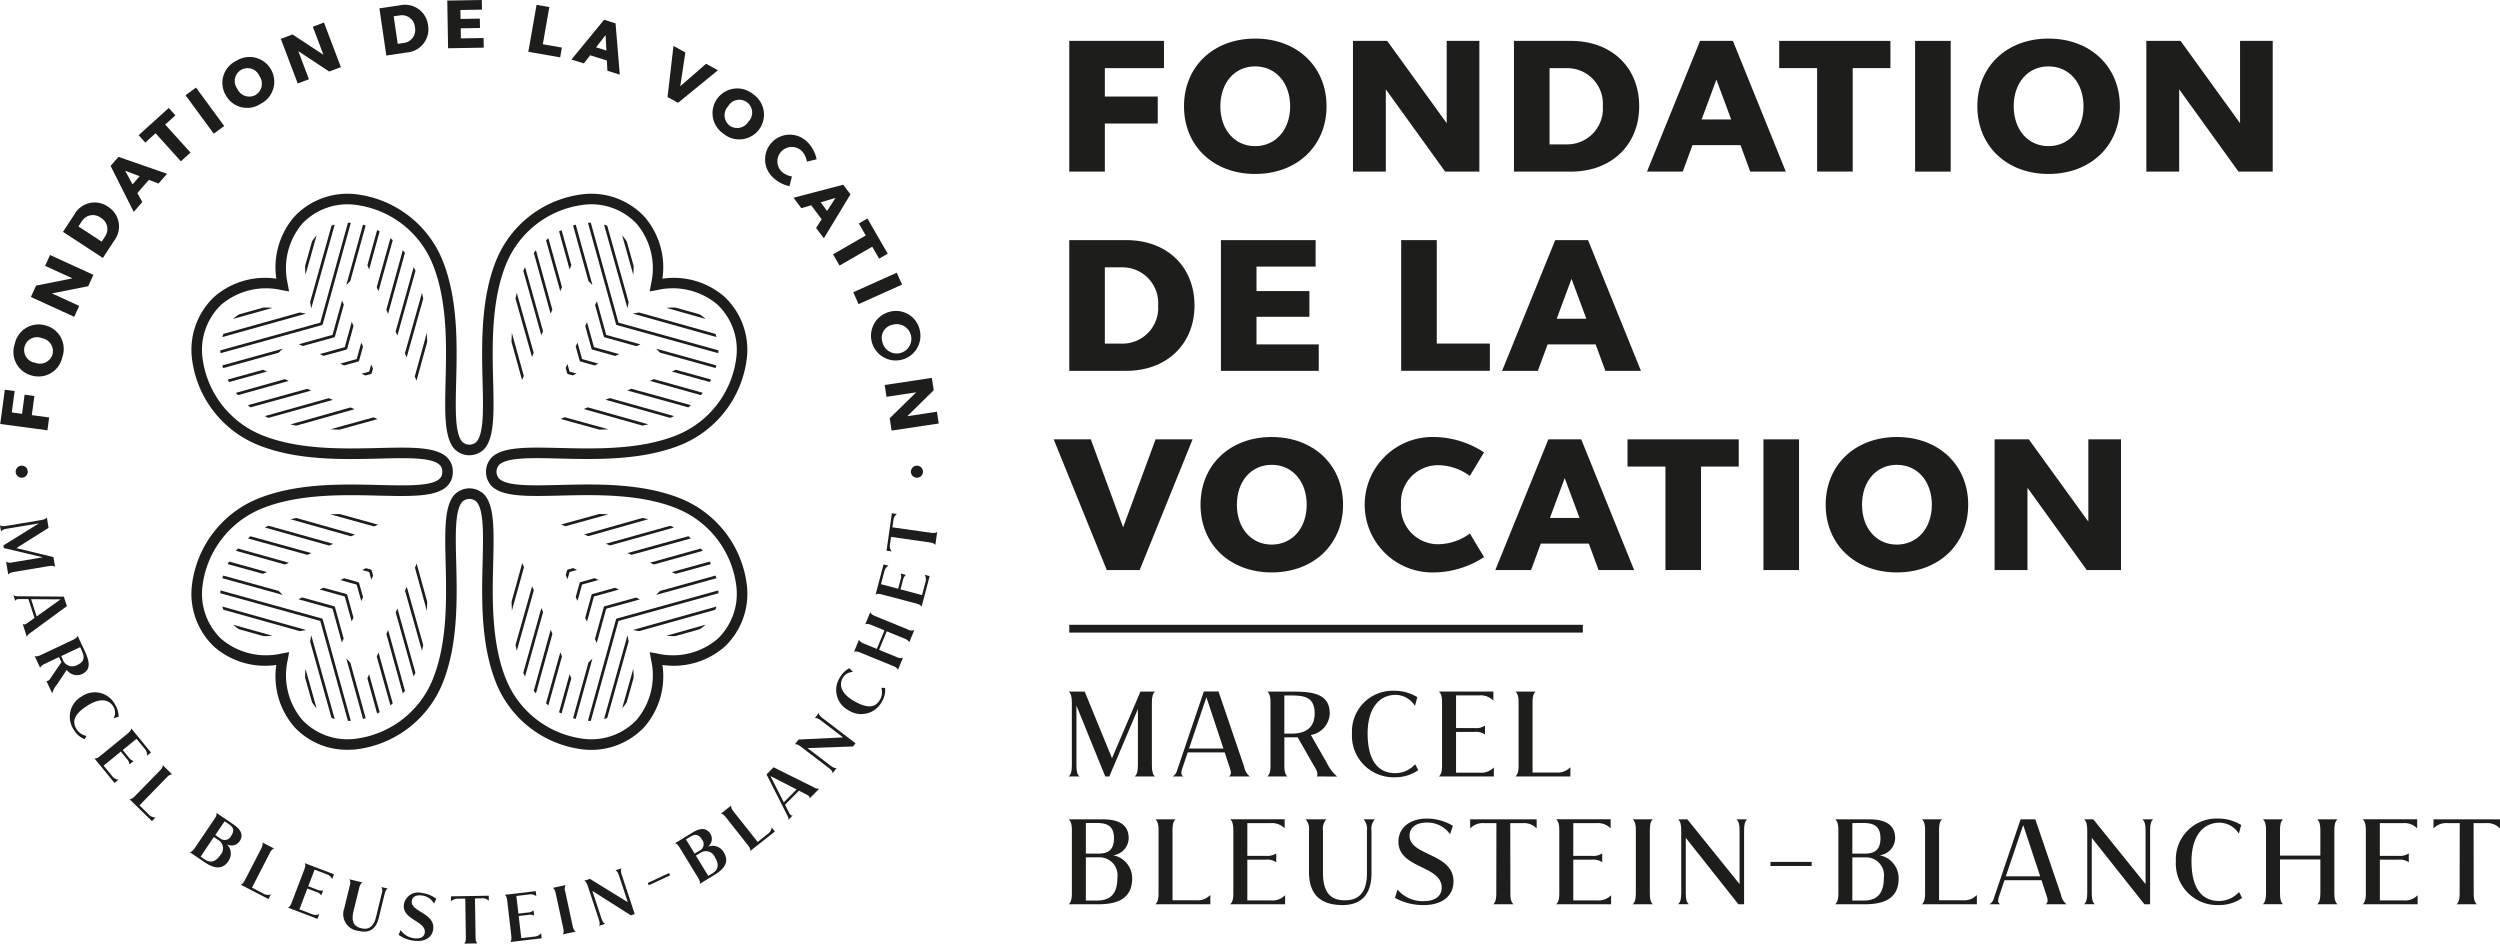 <svg id="LOGO_fondation" xmlns="http://www.w3.org/2000/svg" xmlns:xlink="http://www.w3.org/1999/xlink" width="246.516" height="93.047" viewBox="0 0 246.516 93.047">
  <defs>
    <clipPath id="clip-path">
      <rect id="Rectangle_321" data-name="Rectangle 321" width="246.516" height="93.047" fill="none"/>
    </clipPath>
  </defs>
  <g id="Groupe_921" data-name="Groupe 921" clip-path="url(#clip-path)">
    <path id="Tracé_286" data-name="Tracé 286" d="M101.421,68.469h-2c.23-.208.311-.519.311-1.105V61.818l-2.819,6.65h-.4l-2.842-6.985v5.88c0,.587.069.9.3,1.105H92.908c.23-.208.311-.519.311-1.105V61.2c0-.586-.081-.9-.311-1.1h1.577l2.692,6.571,2.806-6.571h1.438c-.23.208-.311.519-.311,1.1v6.168c0,.587.081.9.311,1.105" transform="translate(12.473 8.095)" fill="#1d1d1b"/>
    <path id="Tracé_287" data-name="Tracé 287" d="M107.548,67.536l-.471-1.438H103.43l-.483,1.426c-.172.495-.23.759.057.944h-1.058c.369-.219.4-.507.554-.944l2.519-7.433h1.448L109,67.524a1.546,1.546,0,0,0,.554.944h-2.072c.288-.185.23-.449.07-.933m-.6-1.818-1.679-5.064-1.715,5.064Z" transform="translate(13.687 8.095)" fill="#1d1d1b"/>
    <path id="Tracé_288" data-name="Tracé 288" d="M115.06,68.469c.185-.368-.149-.817-.4-1.244L113.163,64.6c-.172.011-.335.011-.507.011h-.8v2.751c0,.587.068.9.3,1.105h-1.979c.23-.208.312-.519.312-1.105V61.2c0-.575-.082-.9-.312-1.1h2.519c1.992,0,3.636.229,3.636,2.174a2.238,2.238,0,0,1-1.864,2.106l1.575,2.751a3.973,3.973,0,0,0,1.023,1.347Zm-.218-6.215c0-1.7-1.139-1.771-2.427-1.771h-.563v3.763h.712c1.311,0,2.278-.519,2.278-1.991" transform="translate(14.791 8.095)" fill="#1d1d1b"/>
    <path id="Tracé_289" data-name="Tracé 289" d="M123.976,60.663l-.23.852h-.011a2.25,2.25,0,0,0-1.875-1.083c-1.611,0-2.772,1.266-2.783,3.787,0,2.785,1.093,3.935,2.738,3.935a2.678,2.678,0,0,0,1.944-.874h.011l.3.575a3.9,3.9,0,0,1-2.289.7,4.093,4.093,0,0,1-4.246-4.327,4.014,4.014,0,0,1,4.2-4.2,4.284,4.284,0,0,1,2.244.633" transform="translate(15.78 8.086)" fill="#1d1d1b"/>
    <path id="Tracé_290" data-name="Tracé 290" d="M130.509,67.594v.874h-5.417c.229-.205.31-.517.31-1.1V61.2c0-.587-.081-.9-.31-1.105h5.372v.876h-.024a1.729,1.729,0,0,0-1.38-.495h-2.278v3.221h1.806a1.587,1.587,0,0,0,1.048-.242v.874a1.581,1.581,0,0,0-1.048-.253h-1.806v4.017h2.324a1.719,1.719,0,0,0,1.38-.495Z" transform="translate(16.794 8.095)" fill="#1d1d1b"/>
    <path id="Tracé_291" data-name="Tracé 291" d="M137.162,67.582v.886h-5.417c.229-.208.31-.519.31-1.105V61.2c0-.587-.081-.9-.31-1.1h1.989c-.23.207-.3.517-.3,1.1v6.882h2.312a1.722,1.722,0,0,0,1.382-.495Z" transform="translate(17.687 8.095)" fill="#1d1d1b"/>
    <path id="Tracé_292" data-name="Tracé 292" d="M99.166,77.02c0,1.771-1.138,2.554-3.289,2.554H92.909c.229-.208.31-.519.31-1.1V72.3c0-.587-.081-.9-.31-1.1h3.359c1.76,0,2.553.656,2.553,1.853a1.724,1.724,0,0,1-1.541,1.691,2.3,2.3,0,0,1,1.886,2.28M94.6,71.565V74.58h1.253c.954,0,1.519-.39,1.519-1.5,0-1.208-.644-1.519-1.7-1.519Zm1.276,3.384H94.6v4.257h1.116c1.16,0,1.989-.517,1.989-2.232a1.766,1.766,0,0,0-1.83-2.025" transform="translate(12.474 9.591)" fill="#1d1d1b"/>
    <path id="Tracé_293" data-name="Tracé 293" d="M105.862,78.688v.886h-5.417c.229-.208.31-.519.31-1.1V72.3c0-.587-.081-.9-.31-1.1h1.989c-.23.208-.3.517-.3,1.1v6.882h2.312a1.722,1.722,0,0,0,1.382-.495Z" transform="translate(13.485 9.591)" fill="#1d1d1b"/>
    <path id="Tracé_294" data-name="Tracé 294" d="M112.364,78.7v.874h-5.417c.229-.207.31-.517.31-1.1V72.3c0-.587-.081-.9-.31-1.105h5.371v.876h-.024a1.727,1.727,0,0,0-1.379-.495h-2.278V74.8h1.806a1.584,1.584,0,0,0,1.047-.242v.875a1.57,1.57,0,0,0-1.047-.254h-1.806v4.017h2.323a1.72,1.72,0,0,0,1.382-.495Z" transform="translate(14.358 9.591)" fill="#1d1d1b"/>
    <path id="Tracé_295" data-name="Tracé 295" d="M120,72.3v4.223c0,2.106-1.036,3.131-2.842,3.131-2.1,0-3.323-.955-3.323-3.292V72.3a1.364,1.364,0,0,0-.333-1.1h2.047a1.36,1.36,0,0,0-.335,1.1v4.1c-.01,2,.726,2.785,2.163,2.785,1.414,0,2.174-.828,2.174-2.67V72.3a1.36,1.36,0,0,0-.333-1.1h1.116A1.36,1.36,0,0,0,120,72.3" transform="translate(15.238 9.591)" fill="#1d1d1b"/>
    <path id="Tracé_296" data-name="Tracé 296" d="M121.267,78.95l.253-.806h.012a3.238,3.238,0,0,0,2.576,1.128c1.117,0,1.772-.483,1.772-1.336,0-2.185-4.267-1.876-4.267-4.51,0-1.439,1.184-2.29,2.783-2.29a4.9,4.9,0,0,1,2.587.713l-.276.818H126.7a2.734,2.734,0,0,0-2.3-1.139c-1.058,0-1.691.506-1.691,1.3,0,2,4.336,1.692,4.336,4.51,0,1.427-1.127,2.325-2.933,2.325a5.686,5.686,0,0,1-2.841-.713" transform="translate(16.281 9.583)" fill="#1d1d1b"/>
    <path id="Tracé_297" data-name="Tracé 297" d="M134.366,72.072h-.024a1.733,1.733,0,0,0-1.38-.495h-1.2l.012,6.893c0,.587.081.9.311,1.105h-2c.229-.208.3-.519.3-1.105l.011-6.893h-1.185a1.731,1.731,0,0,0-1.379.495h-.024V71.2h6.557Z" transform="translate(17.159 9.591)" fill="#1d1d1b"/>
    <path id="Tracé_298" data-name="Tracé 298" d="M140.7,78.7v.874h-5.417c.23-.207.31-.517.31-1.1V72.3c0-.587-.079-.9-.31-1.105h5.372v.876h-.024a1.729,1.729,0,0,0-1.38-.495h-2.278V74.8h1.806a1.58,1.58,0,0,0,1.047-.242v.875a1.567,1.567,0,0,0-1.047-.254h-1.806v4.017H139.3a1.717,1.717,0,0,0,1.38-.495Z" transform="translate(18.163 9.591)" fill="#1d1d1b"/>
    <path id="Tracé_299" data-name="Tracé 299" d="M143.927,79.575h-1.989c.23-.208.311-.519.311-1.1V72.3c0-.585-.081-.9-.311-1.1h1.989c-.23.208-.3.519-.3,1.1V78.47c0,.586.069.9.3,1.1" transform="translate(19.056 9.591)" fill="#1d1d1b"/>
    <path id="Tracé_300" data-name="Tracé 300" d="M152.693,71.2c-.23.208-.3.519-.3,1.1v7.273h-.564l-5.187-6.548V78.47c0,.586.069.9.3,1.1h-1.058c.23-.208.311-.519.311-1.1V72.3c0-.585-.081-.9-.311-1.1h.91l5.153,6.387V72.3c0-.585-.081-.9-.31-1.1Z" transform="translate(19.586 9.591)" fill="#1d1d1b"/>
    <rect id="Rectangle_315" data-name="Rectangle 315" width="4.061" height="0.403" transform="translate(174.58 84.988)" fill="#1d1d1b"/>
    <path id="Tracé_301" data-name="Tracé 301" d="M165.8,77.02c0,1.771-1.139,2.554-3.29,2.554h-2.967c.23-.208.311-.519.311-1.1V72.3c0-.587-.081-.9-.311-1.1H162.9c1.76,0,2.553.656,2.553,1.853a1.724,1.724,0,0,1-1.54,1.691,2.3,2.3,0,0,1,1.886,2.28m-4.566-5.456V74.58h1.253c.955,0,1.519-.39,1.519-1.5,0-1.208-.644-1.519-1.7-1.519Zm1.276,3.384h-1.276v4.257h1.115c1.161,0,1.991-.517,1.991-2.232a1.765,1.765,0,0,0-1.83-2.025" transform="translate(21.42 9.591)" fill="#1d1d1b"/>
    <path id="Tracé_302" data-name="Tracé 302" d="M172.5,78.688v.886h-5.417c.23-.208.31-.519.31-1.1V72.3c0-.587-.079-.9-.31-1.1h1.989c-.23.208-.3.517-.3,1.1v6.882h2.312a1.718,1.718,0,0,0,1.382-.495Z" transform="translate(22.432 9.591)" fill="#1d1d1b"/>
    <path id="Tracé_303" data-name="Tracé 303" d="M178.556,78.642l-.471-1.438h-3.647l-.483,1.426c-.174.495-.231.759.057.944h-1.058c.369-.219.4-.506.552-.944l2.519-7.433h1.45l2.531,7.433a1.55,1.55,0,0,0,.552.944h-2.071c.288-.185.23-.449.069-.933m-.6-1.818L176.28,71.76l-1.715,5.064Z" transform="translate(23.22 9.591)" fill="#1d1d1b"/>
    <path id="Tracé_304" data-name="Tracé 304" d="M187.99,71.2c-.23.208-.3.519-.3,1.1v7.273h-.564l-5.188-6.548V78.47c0,.586.069.9.3,1.1H181.18c.23-.208.311-.519.311-1.1V72.3c0-.585-.081-.9-.311-1.1h.909l5.154,6.387V72.3c0-.585-.081-.9-.311-1.1Z" transform="translate(24.324 9.591)" fill="#1d1d1b"/>
    <path id="Tracé_305" data-name="Tracé 305" d="M195.6,71.769l-.23.852h-.012a2.247,2.247,0,0,0-1.874-1.083c-1.611,0-2.772,1.266-2.785,3.787,0,2.785,1.093,3.935,2.739,3.935a2.682,2.682,0,0,0,1.944-.874h.01l.3.575a3.9,3.9,0,0,1-2.289.7,4.091,4.091,0,0,1-4.244-4.327,4.013,4.013,0,0,1,4.2-4.2,4.288,4.288,0,0,1,2.244.633" transform="translate(25.396 9.583)" fill="#1d1d1b"/>
    <path id="Tracé_306" data-name="Tracé 306" d="M204.08,79.575h-2c.231-.208.311-.519.311-1.1V75.156h-3.98V78.47c0,.586.069.9.3,1.1h-1.988c.23-.208.311-.519.311-1.1V72.3c0-.585-.081-.9-.311-1.1h1.988c-.229.208-.3.519-.3,1.1v2.475h3.98V72.3c0-.585-.079-.9-.311-1.1h2c-.23.208-.311.519-.311,1.1V78.47c0,.586.081.9.311,1.1" transform="translate(26.411 9.591)" fill="#1d1d1b"/>
    <path id="Tracé_307" data-name="Tracé 307" d="M210.818,78.7v.874H205.4c.23-.207.311-.517.311-1.1V72.3c0-.587-.081-.9-.311-1.105h5.372v.876h-.024a1.73,1.73,0,0,0-1.38-.495h-2.278V74.8H208.9a1.58,1.58,0,0,0,1.047-.242v.875a1.567,1.567,0,0,0-1.047-.254h-1.806v4.017h2.324a1.717,1.717,0,0,0,1.38-.495Z" transform="translate(27.576 9.591)" fill="#1d1d1b"/>
    <path id="Tracé_308" data-name="Tracé 308" d="M218.113,72.072h-.024a1.729,1.729,0,0,0-1.379-.495h-1.2l.011,6.893c0,.587.082.9.311,1.105h-2c.229-.208.3-.519.3-1.105l.012-6.893h-1.186a1.731,1.731,0,0,0-1.379.495h-.024V71.2h6.557Z" transform="translate(28.402 9.591)" fill="#1d1d1b"/>
    <path id="Tracé_309" data-name="Tracé 309" d="M92.957,3.553h9.338V6.238h-5.83v2.8h5.216v2.667H96.465v4.737H92.957Z" transform="translate(12.48 0.479)" fill="#1d1d1b"/>
    <path id="Tracé_310" data-name="Tracé 310" d="M109.949,3.351c4.123,0,7.038,2.762,7.038,6.675s-2.915,6.675-7.038,6.675-7.018-2.762-7.018-6.675,2.893-6.675,7.018-6.675m0,10.607c2.033,0,3.45-1.631,3.45-3.932s-1.418-3.933-3.45-3.933-3.433,1.631-3.433,3.933,1.4,3.932,3.433,3.932" transform="translate(13.819 0.452)" fill="#1d1d1b"/>
    <path id="Tracé_311" data-name="Tracé 311" d="M117.62,3.553h3.374l5.869,8.114V3.553h3.221v12.89H126.71L120.86,8.33v8.113H117.62Z" transform="translate(15.791 0.479)" fill="#1d1d1b"/>
    <path id="Tracé_312" data-name="Tracé 312" d="M131.616,3.553h5.618c4.008,0,6.731,2.609,6.731,6.445,0,3.8-2.722,6.445-6.731,6.445h-5.618Zm5.2,2.686h-1.688v7.52h1.688A3.518,3.518,0,0,0,140.379,10a3.517,3.517,0,0,0-3.566-3.759" transform="translate(17.67 0.479)" fill="#1d1d1b"/>
    <path id="Tracé_313" data-name="Tracé 313" d="M148.415,3.553h3.239l5.216,12.89h-3.509l-.958-2.609h-4.737l-.958,2.609H143.18Zm.153,7.75h2.915l-1.459-3.932Z" transform="translate(19.223 0.479)" fill="#1d1d1b"/>
    <path id="Tracé_314" data-name="Tracé 314" d="M158.414,6.239h-3.74V3.553h10.968V6.239h-3.72v10.2h-3.508Z" transform="translate(20.766 0.479)" fill="#1d1d1b"/>
    <rect id="Rectangle_316" data-name="Rectangle 316" width="3.509" height="12.89" transform="translate(188.842 4.032)" fill="#1d1d1b"/>
    <path id="Tracé_315" data-name="Tracé 315" d="M178.918,3.351c4.123,0,7.037,2.762,7.037,6.675s-2.914,6.675-7.037,6.675S171.9,13.94,171.9,10.026s2.895-6.675,7.018-6.675m0,10.607c2.034,0,3.452-1.631,3.452-3.932s-1.418-3.933-3.452-3.933-3.432,1.631-3.432,3.933,1.4,3.932,3.432,3.932" transform="translate(23.078 0.452)" fill="#1d1d1b"/>
    <path id="Tracé_316" data-name="Tracé 316" d="M186.59,3.553h3.376l5.867,8.114V3.553h3.221v12.89h-3.376L189.83,8.33v8.113H186.59Z" transform="translate(25.051 0.479)" fill="#1d1d1b"/>
    <path id="Tracé_317" data-name="Tracé 317" d="M92.956,20.866h5.618c4.008,0,6.731,2.609,6.731,6.444,0,3.8-2.722,6.446-6.731,6.446H92.956Zm5.2,2.685H96.465v7.52h1.688a3.517,3.517,0,0,0,3.566-3.76,3.518,3.518,0,0,0-3.566-3.759" transform="translate(12.48 2.811)" fill="#1d1d1b"/>
    <path id="Tracé_318" data-name="Tracé 318" d="M106.142,20.866h9.338v2.609h-5.83v2.417h5.216v2.533H109.65v2.723h6.137v2.61h-9.646Z" transform="translate(14.25 2.811)" fill="#1d1d1b"/>
    <path id="Tracé_319" data-name="Tracé 319" d="M121.812,20.866h3.509v10.2h5.236v2.687h-8.745Z" transform="translate(16.354 2.811)" fill="#1d1d1b"/>
    <path id="Tracé_320" data-name="Tracé 320" d="M135.821,20.866h3.239l5.216,12.89h-3.508l-.961-2.609h-4.736l-.96,2.609h-3.528Zm.152,7.749h2.916l-1.459-3.932Z" transform="translate(17.532 2.811)" fill="#1d1d1b"/>
    <path id="Tracé_321" data-name="Tracé 321" d="M100.079,51.07H96.839L91.6,38.178h3.663L98.45,46.85l3.2-8.671H105.3Z" transform="translate(12.298 5.143)" fill="#1d1d1b"/>
    <path id="Tracé_322" data-name="Tracé 322" d="M111.385,37.976c4.123,0,7.037,2.762,7.037,6.677s-2.914,6.675-7.037,6.675-7.018-2.762-7.018-6.675,2.895-6.677,7.018-6.677m0,10.608c2.034,0,3.452-1.631,3.452-3.932s-1.418-3.933-3.452-3.933-3.432,1.631-3.432,3.933,1.4,3.932,3.432,3.932" transform="translate(14.012 5.116)" fill="#1d1d1b"/>
    <path id="Tracé_323" data-name="Tracé 323" d="M125.518,37.976a9.138,9.138,0,0,1,4.89,1.516l-1.4,2.322A5.357,5.357,0,0,0,126,40.758a3.656,3.656,0,0,0-3.778,3.894A3.656,3.656,0,0,0,126,48.546a5.357,5.357,0,0,0,3.01-1.055l1.4,2.322a9.148,9.148,0,0,1-4.89,1.516,6.679,6.679,0,1,1,0-13.352" transform="translate(15.927 5.116)" fill="#1d1d1b"/>
    <path id="Tracé_324" data-name="Tracé 324" d="M135.227,38.178h3.241l5.216,12.891h-3.509l-.958-2.609H134.48l-.958,2.609h-3.528Zm.154,7.75H138.3L136.838,42Z" transform="translate(17.452 5.143)" fill="#1d1d1b"/>
    <path id="Tracé_325" data-name="Tracé 325" d="M145.228,40.865h-3.74V38.179h10.968v2.686h-3.72v10.2h-3.508Z" transform="translate(18.996 5.143)" fill="#1d1d1b"/>
    <rect id="Rectangle_317" data-name="Rectangle 317" width="3.509" height="12.89" transform="translate(173.887 43.322)" fill="#1d1d1b"/>
    <path id="Tracé_326" data-name="Tracé 326" d="M165.733,37.976c4.122,0,7.036,2.762,7.036,6.677s-2.914,6.675-7.036,6.675-7.018-2.762-7.018-6.675,2.895-6.677,7.018-6.677m0,10.608c2.033,0,3.452-1.631,3.452-3.932s-1.419-3.933-3.452-3.933S162.3,42.35,162.3,44.653s1.4,3.932,3.432,3.932" transform="translate(21.308 5.116)" fill="#1d1d1b"/>
    <path id="Tracé_327" data-name="Tracé 327" d="M173.4,38.179h3.374l5.869,8.114V38.179h3.22V51.07h-3.374l-5.848-8.114V51.07H173.4Z" transform="translate(23.28 5.143)" fill="#1d1d1b"/>
    <rect id="Rectangle_318" data-name="Rectangle 318" width="50.641" height="0.768" transform="translate(105.436 61.609)" fill="#1d1d1b"/>
    <path id="Tracé_328" data-name="Tracé 328" d="M.019,37.245l.454-3.376.97.13-.284,2.107,1.012.136.254-1.886.963.129-.254,1.886,1.712.229-.17,1.27Z" transform="translate(0.002 4.563)" fill="#1d1d1b"/>
    <path id="Tracé_329" data-name="Tracé 329" d="M1.3,30.105a2.4,2.4,0,0,1,3.038-1.812,2.4,2.4,0,0,1,1.646,3.132,2.393,2.393,0,0,1-3.034,1.8A2.4,2.4,0,0,1,1.3,30.105m3.721,1.047a1.3,1.3,0,0,0-1.039-1.6A1.266,1.266,0,1,0,3.3,31.969a1.293,1.293,0,0,0,1.718-.817" transform="translate(0.159 3.798)" fill="#1d1d1b"/>
    <path id="Tracé_330" data-name="Tracé 330" d="M2.685,26.3,3.2,25.178l3.583-.716L4.088,23.231l.488-1.07,4.276,1.956-.512,1.12-3.579.71,2.692,1.231-.492,1.077Z" transform="translate(0.36 2.985)" fill="#1d1d1b"/>
    <path id="Tracé_331" data-name="Tracé 331" d="M5.477,20.491,6.6,18.777a2.282,2.282,0,0,1,3.31-.767,2.291,2.291,0,0,1,.62,3.342L9.409,23.067Zm1.858-1.05L7,19.957l2.293,1.5.337-.515A1.285,1.285,0,0,0,9.2,19.1a1.284,1.284,0,0,0-1.86.338" transform="translate(0.735 2.37)" fill="#1d1d1b"/>
    <path id="Tracé_332" data-name="Tracé 332" d="M9.614,14.523l.778-.891L15.183,15.3l-.843.963-.947-.363-1.137,1.3.485.891-.847.968Zm2.164,1.819.7-.8L11.049,15Z" transform="translate(1.291 1.836)" fill="#1d1d1b"/>
    <path id="Tracé_333" data-name="Tracé 333" d="M13.722,11.878l-1.013.915-.656-.727,2.969-2.684.657.728-1.007.909,2.494,2.763-.949.859Z" transform="translate(1.618 1.264)" fill="#1d1d1b"/>
    <rect id="Rectangle_319" data-name="Rectangle 319" width="1.28" height="4.702" transform="matrix(0.806, -0.591, 0.591, 0.806, 18.296, 9.391)" fill="#1d1d1b"/>
    <path id="Tracé_334" data-name="Tracé 334" d="M20.688,5.34A2.44,2.44,0,1,1,23.1,9.574a2.4,2.4,0,0,1-3.431-.849,2.4,2.4,0,0,1,1.02-3.385M22.6,8.7a1.3,1.3,0,0,0,.385-1.871A1.267,1.267,0,1,0,20.8,8.076a1.294,1.294,0,0,0,1.8.627" transform="translate(2.595 0.667)" fill="#1d1d1b"/>
    <path id="Tracé_335" data-name="Tracé 335" d="M24.413,3.569l1.151-.437,3.051,2.008L27.567,2.373l1.1-.418,1.667,4.4-1.152.436L26.137,4.78l1.049,2.768-1.106.419Z" transform="translate(3.278 0.264)" fill="#1d1d1b"/>
    <path id="Tracé_336" data-name="Tracé 336" d="M32.984.765l2.027-.3a2.283,2.283,0,0,1,2.77,1.969,2.291,2.291,0,0,1-2.087,2.682l-2.028.3ZM35,1.46l-.609.09.4,2.713.609-.09a1.283,1.283,0,0,0,1.088-1.545A1.282,1.282,0,0,0,35,1.46" transform="translate(4.428 0.059)" fill="#1d1d1b"/>
    <path id="Tracé_337" data-name="Tracé 337" d="M38.885.056,42.29,0l.016.951L40.18.986l.015.882,1.9-.032.015.924-1.9.032.017.993,2.238-.037.015.952-3.517.058Z" transform="translate(5.22 0)" fill="#1d1d1b"/>
    <path id="Tracé_338" data-name="Tracé 338" d="M46.742.419,48,.639l-.641,3.666,1.879.329-.168.965-3.141-.55Z" transform="translate(6.167 0.057)" fill="#1d1d1b"/>
    <path id="Tracé_339" data-name="Tracé 339" d="M52.9,1.719l1.129.353.416,5.056-1.222-.382-.051-1.012L51.522,5.22l-.617.8-1.228-.382Zm-.788,2.716,1.015.317-.081-1.528Z" transform="translate(6.669 0.232)" fill="#1d1d1b"/>
    <path id="Tracé_340" data-name="Tracé 340" d="M59.07,9.6l-1.037-.568.584-5.04,1.171.642-.5,3.331,2.543-2.213L63,6.391Z" transform="translate(7.791 0.538)" fill="#1d1d1b"/>
    <path id="Tracé_341" data-name="Tracé 341" d="M65.947,8.253a2.439,2.439,0,1,1-2.929,3.893,2.439,2.439,0,1,1,2.929-3.893m-2.326,3.093a1.3,1.3,0,0,0,1.868-.388,1.267,1.267,0,1,0-2.005-1.513,1.3,1.3,0,0,0,.137,1.9" transform="translate(8.314 1.034)" fill="#1d1d1b"/>
    <path id="Tracé_342" data-name="Tracé 342" d="M70.735,12.479a3.339,3.339,0,0,1,.862,1.657l-.961.233a1.967,1.967,0,0,0-.5-1.052,1.421,1.421,0,0,0-2.018,2,1.959,1.959,0,0,0,1.046.511l-.243.959a3.34,3.34,0,0,1-1.647-.881,2.435,2.435,0,1,1,3.459-3.425" transform="translate(8.926 1.572)" fill="#1d1d1b"/>
    <path id="Tracé_343" data-name="Tracé 343" d="M73.889,16.05,74.6,17l-2.624,4.337-.766-1.025.552-.85-1.036-1.384-.97.289-.77-1.03ZM71.66,17.787l.636.852.829-1.286Z" transform="translate(9.261 2.162)" fill="#1d1d1b"/>
    <path id="Tracé_344" data-name="Tracé 344" d="M75.646,20.659l-.682-1.182.848-.49,2,3.469-.848.489-.678-1.177-3.225,1.861-.639-1.109Z" transform="translate(9.723 2.558)" fill="#1d1d1b"/>
    <rect id="Rectangle_320" data-name="Rectangle 320" width="4.704" height="1.282" transform="translate(84.135 28.819) rotate(-24.205)" fill="#1d1d1b"/>
    <path id="Tracé_345" data-name="Tracé 345" d="M80.515,28.853a2.437,2.437,0,1,1-3.091-1.71,2.4,2.4,0,0,1,3.091,1.71m-3.687,1.163a1.446,1.446,0,1,0,.99-1.626,1.3,1.3,0,0,0-.99,1.626" transform="translate(10.167 3.64)" fill="#1d1d1b"/>
    <path id="Tracé_346" data-name="Tracé 346" d="M81.56,32.837l.185,1.218-2.607,2.562,2.925-.444.176,1.163-4.648.7-.185-1.219,2.608-2.553-2.928.441L76.91,33.54Z" transform="translate(10.326 4.423)" fill="#1d1d1b"/>
    <path id="Tracé_347" data-name="Tracé 347" d="M.813,50.608.6,49.32a.759.759,0,0,0,.639.076l2.986-.5-3.847-.91-.043-.261L3.843,45.55l-3.159.527c-.323.054-.485.134-.58.28L0,45.728c.135.108.314.123.637.069l3.4-.566c.324-.053.488-.127.581-.272l.172,1.033-3.18,2,3.66.884.161.964c-.135-.108-.314-.124-.637-.07l-3.4.567c-.324.054-.488.126-.581.272" transform="translate(0 6.056)" fill="#1d1d1b"/>
    <path id="Tracé_348" data-name="Tracé 348" d="M2.59,54.433l.654-.466-.6-1.856-.8-.007c-.289,0-.44.014-.489.2l-.192-.595c.178.152.349.118.592.121l4.384.036.3.937L2.911,55.391c-.181.125-.348.219-.412.463l-.42-1.3c.147.121.279.047.51-.117m.869-.617,2.358-1.683-2.906-.019Z" transform="translate(0.157 6.965)" fill="#1d1d1b"/>
    <path id="Tracé_349" data-name="Tracé 349" d="M4.175,59.718c.242.014.374-.233.534-.48l.943-1.383L5.58,57.7l-.164-.351L4.048,58c-.3.14-.434.255-.484.42l-.555-1.176c.16.067.337.034.633-.106l3.119-1.472c.292-.136.436-.254.485-.42L7.9,56.633c.5,1.064.752,1.943-.226,2.4a1.252,1.252,0,0,1-1.5-.419L5.185,60.1a2.019,2.019,0,0,0-.436.839Zm3.076-1.607c.855-.4.6-.983.33-1.564L7.5,56.372l-1.867.881.136.292a1,1,0,0,0,1.484.567" transform="translate(0.404 7.442)" fill="#1d1d1b"/>
    <path id="Tracé_350" data-name="Tracé 350" d="M10.888,62.568l-.491.152,0-.006a1.175,1.175,0,0,0-.041-1.157c-.446-.7-1.313-.865-2.531-.091-1.388.875-1.545,1.615-1.078,2.348a1.472,1.472,0,0,0,.966.646l0,.006-.184.322a2.132,2.132,0,0,1-1.021-.861,2.3,2.3,0,0,1,.738-3.363,2.255,2.255,0,0,1,3.266.769,2.293,2.293,0,0,1,.374,1.236" transform="translate(0.814 8.104)" fill="#1d1d1b"/>
    <path id="Tracé_351" data-name="Tracé 351" d="M10.569,68.363l-.383.313L8.211,66.259c.171.026.333-.049.589-.256l2.669-2.183c.255-.208.362-.353.37-.525l1.946,2.382-.385.314,0-.006a.912.912,0,0,0-.267-.713l-.775-.947L11,65.433l.59.722a.875.875,0,0,0,.485.361l-.413.338a.881.881,0,0,0-.256-.547l-.591-.723-1.7,1.389.8.976a.9.9,0,0,0,.645.4Z" transform="translate(1.102 8.526)" fill="#1d1d1b"/>
    <path id="Tracé_352" data-name="Tracé 352" d="M13.818,71.656l-.347.355-2.214-2.166c.172.008.327-.086.556-.32l2.413-2.47c.229-.235.319-.39.307-.563l.935.913c-.174-.008-.331.081-.56.317l-2.664,2.736.879.86a.894.894,0,0,0,.687.329Z" transform="translate(1.511 8.957)" fill="#1d1d1b"/>
    <path id="Tracé_353" data-name="Tracé 353" d="M20.322,75.38c-.564.831-1.329.825-2.363.125L16.5,74.518c.171-.023.305-.142.49-.413l1.935-2.857c.185-.272.244-.441.2-.609l1.7,1.156c.8.542.954,1.105.585,1.649a.958.958,0,0,1-1.26.289,1.258,1.258,0,0,1,.159,1.648m-.988-2.054-.453-.308L17.57,74.953l.421.285c.464.314,1,.334,1.527-.45a.964.964,0,0,0-.184-1.462m.6-1.859-.921,1.359.442.3a.708.708,0,0,0,1.125-.226c.39-.575.158-.887-.262-1.173Z" transform="translate(2.216 9.515)" fill="#1d1d1b"/>
    <path id="Tracé_354" data-name="Tracé 354" d="M23.893,78.352l-.227.44-2.749-1.421c.167-.043.287-.177.438-.469l1.581-3.065c.151-.292.191-.466.13-.629l1.159.6c-.167.044-.293.175-.442.467l-1.746,3.393,1.092.564a.9.9,0,0,0,.752.112Z" transform="translate(2.808 9.862)" fill="#1d1d1b"/>
    <path id="Tracé_355" data-name="Tracé 355" d="M28.124,80.041l-.176.464-2.92-1.113c.162-.061.267-.209.382-.515l1.23-3.227c.117-.308.136-.486.057-.641l2.878,1.1-.177.463-.006,0a.912.912,0,0,0-.588-.486l-1.143-.436-.623,1.637.871.334a.889.889,0,0,0,.6.069l-.189.5a.883.883,0,0,0-.5-.347l-.872-.332-.783,2.053,1.18.449a.9.9,0,0,0,.761.028Z" transform="translate(3.36 10.104)" fill="#1d1d1b"/>
    <path id="Tracé_356" data-name="Tracé 356" d="M33.908,77.89,33.346,80.2c-.28,1.151-.958,1.548-1.97,1.3a1.658,1.658,0,0,1-1.438-2.23l.54-2.219a.764.764,0,0,0-.036-.643l1.293.314c-.152.082-.248.237-.327.555l-.55,2.243c-.251,1.026-.009,1.534.76,1.72.73.177,1.22-.152,1.456-1.121l.559-2.3a.76.76,0,0,0-.036-.643l.637.154c-.152.082-.25.237-.327.556" transform="translate(4.008 10.293)" fill="#1d1d1b"/>
    <path id="Tracé_357" data-name="Tracé 357" d="M34.651,81.734l.2-.47h.007a1.858,1.858,0,0,0,1.385.808c.568.066.941-.138.992-.573.128-1.132-2.237-1.241-2.063-2.753A1.417,1.417,0,0,1,36.932,77.6a2.923,2.923,0,0,1,1.437.573l-.221.473H38.14a1.553,1.553,0,0,0-1.23-.8c-.557-.065-.912.149-.958.557-.121,1.063,2.3,1.171,2.114,2.757-.094.826-.8,1.277-1.85,1.156a3.217,3.217,0,0,1-1.565-.588" transform="translate(4.652 10.451)" fill="#1d1d1b"/>
    <path id="Tracé_358" data-name="Tracé 358" d="M42.94,78.33h-.007a.914.914,0,0,0-.725-.234l-.636.011.061,3.818c.006.329.053.5.184.616l-1.307.02c.127-.118.169-.292.163-.62l-.056-3.821-.676.011a.905.905,0,0,0-.717.256h-.012L39.2,77.9l3.727-.061Z" transform="translate(5.263 10.485)" fill="#1d1d1b"/>
    <path id="Tracé_359" data-name="Tracé 359" d="M47.467,81.6l.058.492-3.1.367c.113-.13.138-.309.1-.635l-.4-3.429c-.04-.326-.1-.494-.245-.593l3.057-.361.058.492h-.007a.909.909,0,0,0-.745-.159l-1.215.144.2,1.739.929-.109a.878.878,0,0,0,.564-.216l.062.531a.882.882,0,0,0-.6-.079l-.928.11.257,2.181,1.253-.148a.9.9,0,0,0,.687-.328Z" transform="translate(5.89 10.431)" fill="#1d1d1b"/>
    <path id="Tracé_360" data-name="Tracé 360" d="M50.319,81.5l-1.277.277c.1-.141.109-.32.04-.641l-.73-3.379c-.07-.321-.15-.481-.3-.567l1.278-.277a.761.761,0,0,0-.045.642l.73,3.38c.069.321.157.479.306.565" transform="translate(6.451 10.36)" fill="#1d1d1b"/>
    <path id="Tracé_361" data-name="Tracé 361" d="M54.466,75.462c-.086.151-.074.329.028.642l1.277,3.864-.379.126-3.8-2.407.9,2.714c.1.312.206.462.365.531l-.6.2c.086-.15.074-.33-.028-.641l-1.084-3.278c-.1-.312-.2-.463-.358-.532l.563-.186L55.088,78.8l-.862-2.611c-.1-.313-.2-.463-.358-.533Z" transform="translate(6.817 10.165)" fill="#1d1d1b"/>
    <path id="Tracé_362" data-name="Tracé 362" d="M56.312,76.846l2.1-.98.105.228-2.1.98Z" transform="translate(7.56 10.22)" fill="#1d1d1b"/>
    <path id="Tracé_363" data-name="Tracé 363" d="M63.486,74.328c.524.858.2,1.553-.864,2.206l-1.5.917c.05-.167,0-.338-.175-.618l-1.8-2.947c-.17-.28-.3-.405-.47-.437l1.758-1.076c.822-.5,1.4-.411,1.744.15a.959.959,0,0,1-.26,1.269,1.257,1.257,0,0,1,1.568.537m-3.725-1.264.857,1.4.456-.278a.709.709,0,0,0,.26-1.119c-.363-.593-.743-.512-1.177-.247Zm1.445,1.314-.467.286,1.218,1.995.436-.264c.479-.293.715-.77.221-1.578a.965.965,0,0,0-1.408-.438" transform="translate(7.878 9.705)" fill="#1d1d1b"/>
    <path id="Tracé_364" data-name="Tracé 364" d="M67.684,72.176l.309.388-2.428,1.92c.029-.171-.042-.335-.245-.592l-2.138-2.705c-.2-.258-.347-.367-.519-.377L63.686,70c-.027.17.039.338.242.6l2.371,2.99.963-.763a.9.9,0,0,0,.413-.639Z" transform="translate(8.413 9.429)" fill="#1d1d1b"/>
    <path id="Tracé_365" data-name="Tracé 365" d="M70.552,69.35l-.716-.365-1.374,1.382.362.714c.133.259.216.386.4.344l-.439.444c.053-.228-.056-.364-.167-.582l-1.982-3.91.692-.7,3.922,1.947a.8.8,0,0,0,.6.153l-.965.972c.041-.187-.086-.268-.337-.4m-.948-.488-2.578-1.32,1.318,2.589Z" transform="translate(8.947 8.982)" fill="#1d1d1b"/>
    <path id="Tracé_366" data-name="Tracé 366" d="M71.459,61.96c.015.172.125.314.386.513l3.235,2.469-.242.318-4.494.159,2.272,1.734c.262.2.431.264.6.231l-.386.507c-.015-.172-.126-.313-.387-.513L69.7,65.285c-.26-.2-.426-.269-.6-.237l.36-.471,4.394-.21L71.673,62.7c-.261-.2-.426-.269-.6-.237Z" transform="translate(9.278 8.346)" fill="#1d1d1b"/>
    <path id="Tracé_367" data-name="Tracé 367" d="M73.988,58.068l.362.364,0,.006a1.171,1.171,0,0,0-1,.573c-.415.719-.16,1.565,1.09,2.286,1.42.824,2.146.62,2.58-.134a1.469,1.469,0,0,0,.124-1.155l0-.007.371.014a2.137,2.137,0,0,1-.29,1.3,2.3,2.3,0,0,1-3.321.9,2.259,2.259,0,0,1-.834-3.252,2.313,2.313,0,0,1,.923-.9" transform="translate(9.76 7.822)" fill="#1d1d1b"/>
    <path id="Tracé_368" data-name="Tracé 368" d="M80.183,54.972l-.495,1.21c-.058-.163-.2-.271-.506-.395l-1.714-.7-.751,1.828,1.716.7a.759.759,0,0,0,.641.067l-.5,1.21c-.058-.162-.2-.271-.5-.395L74.88,57.189c-.3-.124-.481-.148-.637-.073l.495-1.21c.059.163.2.277.5.4l1.257.514.751-1.829-1.257-.515c-.305-.124-.483-.149-.64-.073l.5-1.21c.058.162.2.277.5.4L79.543,54.9a.765.765,0,0,0,.64.067" transform="translate(9.968 7.166)" fill="#1d1d1b"/>
    <path id="Tracé_369" data-name="Tracé 369" d="M80.972,50.074l.48.127-.8,3.022c-.081-.154-.237-.243-.555-.327l-3.338-.881c-.318-.084-.5-.085-.642.01l.785-2.979.48.126v.007a.912.912,0,0,0-.421.637L76.652,51l1.693.446.239-.9a.885.885,0,0,0,.006-.6l.517.136a.88.88,0,0,0-.294.529l-.238.9,2.124.561.322-1.221a.9.9,0,0,0-.053-.759Z" transform="translate(10.22 6.607)" fill="#1d1d1b"/>
    <path id="Tracé_370" data-name="Tracé 370" d="M78.083,44.671v.007a.91.91,0,0,0-.343.68l-.09.632,3.78.533c.326.047.5.026.636-.085l-.183,1.294c-.1-.143-.263-.212-.588-.259l-3.779-.54-.094.669a.9.9,0,0,0,.141.749l0,.012-.491-.069.523-3.692Z" transform="translate(10.347 6.008)" fill="#1d1d1b"/>
    <path id="Tracé_371" data-name="Tracé 371" d="M2.555,41.061a.595.595,0,1,1-.594-.595.594.594,0,0,1,.594.595" transform="translate(0.183 5.451)" fill="#1d1d1b"/>
    <path id="Tracé_372" data-name="Tracé 372" d="M80.38,41.061a.595.595,0,1,1-.594-.595.594.594,0,0,1,.594.595" transform="translate(10.632 5.451)" fill="#1d1d1b"/>
    <path id="Tracé_373" data-name="Tracé 373" d="M32.082,71.663a7.079,7.079,0,0,1-5.272-2.224,7.631,7.631,0,0,1-1.8-6.139,7.635,7.635,0,0,1-6.135-1.8,7.193,7.193,0,0,1-2.189-6.035A10.575,10.575,0,0,1,23.2,46.9c3.82-1.545,8.329-1.437,11.951-1.346,2.791.067,5.2.126,5.971-.627a.881.881,0,0,0,.254-.672V44.25a.884.884,0,0,0-.254-.673c-.774-.753-3.18-.7-5.971-.626-3.623.089-8.129.2-11.951-1.347a10.574,10.574,0,0,1-6.512-8.56,7.194,7.194,0,0,1,2.188-6.034,7.625,7.625,0,0,1,6.136-1.8,7.631,7.631,0,0,1,1.8-6.139,7.183,7.183,0,0,1,6.032-2.189A10.569,10.569,0,0,1,41.4,23.395c1.545,3.823,1.435,8.331,1.346,11.954-.068,2.79-.127,5.2.627,5.973a1.02,1.02,0,0,0,1.35,0c.754-.773.7-3.182.627-5.972-.088-3.623-.2-8.132,1.346-11.955a10.571,10.571,0,0,1,8.556-6.514,7.188,7.188,0,0,1,6.033,2.19,7.619,7.619,0,0,1,1.8,6.138,7.625,7.625,0,0,1,6.136,1.8,7.19,7.19,0,0,1,2.188,6.034A10.574,10.574,0,0,1,64.9,41.6c-3.821,1.545-8.329,1.435-11.949,1.347-2.793-.07-5.2-.128-5.971.626a1.022,1.022,0,0,0,0,1.351c.772.753,3.182.694,5.97.627,3.624-.092,8.129-.2,11.951,1.346a10.576,10.576,0,0,1,6.512,8.56A7.19,7.19,0,0,1,69.221,61.5a7.635,7.635,0,0,1-6.135,1.8,7.619,7.619,0,0,1-1.8,6.138,7.19,7.19,0,0,1-6.033,2.19A10.571,10.571,0,0,1,46.7,65.113c-1.545-3.823-1.435-8.332-1.346-11.955.068-2.79.127-5.2-.627-5.973a1.023,1.023,0,0,0-1.35,0c-.754.773-.7,3.183-.627,5.973.088,3.623.2,8.132-1.346,11.955a10.569,10.569,0,0,1-8.557,6.514c-.255.023-.508.035-.76.035m-5.813-9.623-.13.735a6.817,6.817,0,0,0,1.439,5.956,6.148,6.148,0,0,0,5.168,1.856,9.5,9.5,0,0,0,7.686-5.865c1.463-3.622,1.357-8.012,1.27-11.538-.077-3.151-.138-5.639.923-6.728a2.061,2.061,0,0,1,2.845,0c1.061,1.088,1,3.577.923,6.727-.086,3.527-.194,7.917,1.269,11.539a9.508,9.508,0,0,0,7.687,5.865,6.142,6.142,0,0,0,5.169-1.856,6.814,6.814,0,0,0,1.438-5.956l-.13-.735.736.131a6.8,6.8,0,0,0,5.953-1.44,6.156,6.156,0,0,0,1.856-5.171,9.5,9.5,0,0,0-5.863-7.688c-3.619-1.465-8-1.356-11.534-1.271-3.15.078-5.636.137-6.724-.924a2.066,2.066,0,0,1,0-2.846c1.088-1.063,3.572-1,6.725-.925,3.525.085,7.914.193,11.533-1.27a9.506,9.506,0,0,0,5.863-7.689,6.158,6.158,0,0,0-1.856-5.171,6.808,6.808,0,0,0-5.953-1.439l-.736.13.13-.736a6.812,6.812,0,0,0-1.438-5.955,6.145,6.145,0,0,0-5.169-1.856,9.508,9.508,0,0,0-7.687,5.865C46.2,27.408,46.306,31.8,46.393,35.325c.077,3.15.137,5.638-.923,6.727a2.061,2.061,0,0,1-2.845,0c-1.062-1.088-1-3.577-.923-6.728.086-3.527.193-7.916-1.27-11.538a9.5,9.5,0,0,0-7.686-5.865,6.145,6.145,0,0,0-5.168,1.856,6.815,6.815,0,0,0-1.439,5.955l.13.736-.735-.13a6.816,6.816,0,0,0-5.954,1.439,6.161,6.161,0,0,0-1.856,5.171,9.508,9.508,0,0,0,5.863,7.689c3.621,1.463,8.01,1.355,11.533,1.27,3.152-.077,5.637-.138,6.725.925a1.9,1.9,0,0,1,.569,1.42v.007a1.907,1.907,0,0,1-.569,1.42c-1.088,1.061-3.573,1-6.724.924-3.525-.085-7.914-.194-11.534,1.271a9.506,9.506,0,0,0-5.863,7.688A6.16,6.16,0,0,0,19.58,60.73a6.815,6.815,0,0,0,5.954,1.44Z" transform="translate(2.235 2.269)" fill="#1d1d1b"/>
    <path id="Tracé_374" data-name="Tracé 374" d="M54.826,27.78l.11-.622-2.11-7.536c-.1-.039-.206-.073-.313-.1Z" transform="translate(7.05 2.629)" fill="#1d1d1b"/>
    <path id="Tracé_375" data-name="Tracé 375" d="M63.16,29.266l-7.533-2.111-.622.11,8.259,2.314c-.031-.107-.066-.21-.1-.313" transform="translate(7.385 3.658)" fill="#1d1d1b"/>
    <path id="Tracé_376" data-name="Tracé 376" d="M50.747,35.567,56.54,37.2c.194-.036.381-.082.572-.124L51.149,35.4Z" transform="translate(6.813 4.768)" fill="#1d1d1b"/>
    <path id="Tracé_377" data-name="Tracé 377" d="M57.935,26.761,61.8,27.849a3.791,3.791,0,0,0-.589-.449l-2.4-.676a6.588,6.588,0,0,0-.876.037" transform="translate(7.778 3.6)" fill="#1d1d1b"/>
    <path id="Tracé_378" data-name="Tracé 378" d="M53.88,29.357a.139.139,0,0,0,.035.06.141.141,0,0,0,.06.035l9.992,2.769c0-.094.011-.188.011-.281l-9.854-2.73-2.73-9.859c-.093,0-.187.008-.281.012Z" transform="translate(6.862 2.607)" fill="#1d1d1b"/>
    <path id="Tracé_379" data-name="Tracé 379" d="M53.041,34.589l-.4.171,6.38,1.786.015,0c.121-.05.236-.119.355-.176Z" transform="translate(7.067 4.659)" fill="#1d1d1b"/>
    <path id="Tracé_380" data-name="Tracé 380" d="M50.225,29.772l-.178.379.389,1.391a.134.134,0,0,0,.035.06.145.145,0,0,0,.06.035l1.376.385.385-.176-1.613-.452Z" transform="translate(6.719 4.011)" fill="#1d1d1b"/>
    <path id="Tracé_381" data-name="Tracé 381" d="M49.407,32.627l.465.128.387-.177-.7-.2-.205-.745-.179.381.142.513a.13.13,0,0,0,.035.06.146.146,0,0,0,.06.035" transform="translate(6.601 4.262)" fill="#1d1d1b"/>
    <path id="Tracé_382" data-name="Tracé 382" d="M47.439,29.532l-1.767-6.318c-.058.12-.126.234-.177.357l0,.014,1.775,6.348Z" transform="translate(6.107 3.127)" fill="#1d1d1b"/>
    <path id="Tracé_383" data-name="Tracé 383" d="M54.225,31.148l-2.485-.688L51.058,28l-.179.381.617,2.231a.139.139,0,0,0,.035.06.141.141,0,0,0,.06.035l2.247.622Z" transform="translate(6.831 3.771)" fill="#1d1d1b"/>
    <path id="Tracé_384" data-name="Tracé 384" d="M55.178,24.328a6.594,6.594,0,0,0,.037-.876l-.676-2.4a3.792,3.792,0,0,0-.449-.589Z" transform="translate(7.262 2.757)" fill="#1d1d1b"/>
    <path id="Tracé_385" data-name="Tracé 385" d="M53.452,37.448l-4.315-1.193-.4.172,3.816,1.054c.3-.006.6-.02.9-.034" transform="translate(6.543 4.884)" fill="#1d1d1b"/>
    <path id="Tracé_386" data-name="Tracé 386" d="M51.336,25.085l.394.394L50.082,19.52c-.087.023-.172.061-.261.087Z" transform="translate(6.689 2.63)" fill="#1d1d1b"/>
    <path id="Tracé_387" data-name="Tracé 387" d="M48.87,25.921l.172-.4L47.7,20.7c-.081.061-.151.135-.228.2Z" transform="translate(6.373 2.789)" fill="#1d1d1b"/>
    <path id="Tracé_388" data-name="Tracé 388" d="M49.641,23.87l.172-.4L48.854,20c-.083.042-.168.079-.25.124Z" transform="translate(6.525 2.694)" fill="#1d1d1b"/>
    <path id="Tracé_389" data-name="Tracé 389" d="M45.681,33.173,44.5,28.911c-.014.3-.028.6-.035.9l1.04,3.762Z" transform="translate(5.97 3.895)" fill="#1d1d1b"/>
    <path id="Tracé_390" data-name="Tracé 390" d="M48.061,28l.172-.4L46.62,21.748c-.07.083-.15.159-.217.245Z" transform="translate(6.23 2.93)" fill="#1d1d1b"/>
    <path id="Tracé_391" data-name="Tracé 391" d="M54.934,33.782l-.4.172,6.025,1.667c.086-.068.162-.148.245-.218Z" transform="translate(7.321 4.551)" fill="#1d1d1b"/>
    <path id="Tracé_392" data-name="Tracé 392" d="M58.8,32.134l-.4.172,3.752,1.038c.045-.082.082-.166.125-.25Z" transform="translate(7.84 4.329)" fill="#1d1d1b"/>
    <path id="Tracé_393" data-name="Tracé 393" d="M56.894,32.946l-.4.171,5.028,1.407c.066-.077.138-.149.2-.228Z" transform="translate(7.584 4.438)" fill="#1d1d1b"/>
    <path id="Tracé_394" data-name="Tracé 394" d="M51.913,26.175l-.179.381.855,3.09a.153.153,0,0,0,.035.06.141.141,0,0,0,.06.035l3.136.869.387-.178L52.832,29.5Z" transform="translate(6.946 3.526)" fill="#1d1d1b"/>
    <path id="Tracé_395" data-name="Tracé 395" d="M57.034,30.3l.392.393L62.9,32.211c.026-.087.064-.172.086-.26Z" transform="translate(7.657 4.082)" fill="#1d1d1b"/>
    <path id="Tracé_396" data-name="Tracé 396" d="M46.61,31.369l-1.672-5.923c-.042.191-.087.379-.122.572l1.623,5.751Z" transform="translate(6.017 3.428)" fill="#1d1d1b"/>
    <path id="Tracé_397" data-name="Tracé 397" d="M55.006,55.023l.622.11,7.533-2.111c.039-.1.073-.207.1-.313Z" transform="translate(7.385 7.1)" fill="#1d1d1b"/>
    <path id="Tracé_398" data-name="Tracé 398" d="M52.826,63.359l2.11-7.536-.11-.622-2.313,8.262c.107-.031.21-.066.313-.1" transform="translate(7.05 7.436)" fill="#1d1d1b"/>
    <path id="Tracé_399" data-name="Tracé 399" d="M46.452,50.943l-1.636,5.795c.036.194.082.381.124.572l1.683-5.965Z" transform="translate(6.017 6.862)" fill="#1d1d1b"/>
    <path id="Tracé_400" data-name="Tracé 400" d="M55.178,58.131,54.09,62a3.729,3.729,0,0,0,.449-.588l.676-2.4a6.594,6.594,0,0,0-.037-.876" transform="translate(7.262 7.831)" fill="#1d1d1b"/>
    <path id="Tracé_401" data-name="Tracé 401" d="M53.975,54.076a.139.139,0,0,0-.06.035.141.141,0,0,0-.035.06l-2.768,9.994c.094,0,.188.012.281.012l2.729-9.858,9.856-2.731c0-.093-.008-.187-.012-.281Z" transform="translate(6.862 6.911)" fill="#1d1d1b"/>
    <path id="Tracé_402" data-name="Tracé 402" d="M47.446,53.237l-.171-.4-1.784,6.382,0,.015c.05.123.119.236.176.356Z" transform="translate(6.107 7.117)" fill="#1d1d1b"/>
    <path id="Tracé_403" data-name="Tracé 403" d="M52.3,50.42l-.379-.178-1.391.389a.134.134,0,0,0-.06.035.146.146,0,0,0-.035.06L50.05,52.1l.176.385.451-1.614Z" transform="translate(6.719 6.768)" fill="#1d1d1b"/>
    <path id="Tracé_404" data-name="Tracé 404" d="M49.309,49.6l-.128.465.177.387.2-.7.745-.205-.381-.179-.513.142a.13.13,0,0,0-.06.035.146.146,0,0,0-.035.06" transform="translate(6.603 6.65)" fill="#1d1d1b"/>
    <path id="Tracé_405" data-name="Tracé 405" d="M53.07,47.634l6.316-1.768c-.12-.057-.234-.126-.357-.176l-.014,0L52.67,47.462Z" transform="translate(7.071 6.154)" fill="#1d1d1b"/>
    <path id="Tracé_406" data-name="Tracé 406" d="M51.052,54.422l.687-2.486,2.464-.682-.381-.179-2.23.617a.139.139,0,0,0-.06.035.141.141,0,0,0-.035.06l-.622,2.248Z" transform="translate(6.83 6.88)" fill="#1d1d1b"/>
    <path id="Tracé_407" data-name="Tracé 407" d="M57.936,55.374a6.588,6.588,0,0,0,.876.037l2.4-.676a3.791,3.791,0,0,0,.589-.449Z" transform="translate(7.778 7.313)" fill="#1d1d1b"/>
    <path id="Tracé_408" data-name="Tracé 408" d="M44.5,53.65,45.7,49.333l-.174-.405-1.054,3.817c.006.3.02.6.034.9" transform="translate(5.97 6.591)" fill="#1d1d1b"/>
    <path id="Tracé_409" data-name="Tracé 409" d="M57.427,51.532l-.392.393,5.955-1.648c-.023-.089-.061-.174-.087-.261Z" transform="translate(7.657 6.738)" fill="#1d1d1b"/>
    <path id="Tracé_410" data-name="Tracé 410" d="M56.5,49.067l.4.172,4.815-1.347c-.061-.079-.134-.151-.2-.228Z" transform="translate(7.586 6.421)" fill="#1d1d1b"/>
    <path id="Tracé_411" data-name="Tracé 411" d="M58.395,49.836l.4.172,3.471-.96c-.042-.083-.079-.168-.124-.25Z" transform="translate(7.84 6.574)" fill="#1d1d1b"/>
    <path id="Tracé_412" data-name="Tracé 412" d="M49.186,45.877l4.26-1.178c-.3-.015-.6-.028-.9-.035L48.783,45.7Z" transform="translate(6.549 6.017)" fill="#1d1d1b"/>
    <path id="Tracé_413" data-name="Tracé 413" d="M54.551,48.257l.4.174L60.8,46.815c-.084-.07-.159-.15-.245-.217Z" transform="translate(7.324 6.277)" fill="#1d1d1b"/>
    <path id="Tracé_414" data-name="Tracé 414" d="M48.241,55.13l-.172-.405L46.4,60.753c.068.086.147.162.218.245Z" transform="translate(6.23 7.372)" fill="#1d1d1b"/>
    <path id="Tracé_415" data-name="Tracé 415" d="M49.813,58.993l-.172-.405L48.6,62.342c.082.045.167.083.25.125Z" transform="translate(6.525 7.892)" fill="#1d1d1b"/>
    <path id="Tracé_416" data-name="Tracé 416" d="M49.045,57.089l-.171-.4-1.406,5.031c.077.065.149.137.228.2Z" transform="translate(6.373 7.636)" fill="#1d1d1b"/>
    <path id="Tracé_417" data-name="Tracé 417" d="M56.155,52.108l-.381-.179-3.089.856a.153.153,0,0,0-.06.035.141.141,0,0,0-.035.06l-.869,3.137.178.387.935-3.377Z" transform="translate(6.944 6.995)" fill="#1d1d1b"/>
    <path id="Tracé_418" data-name="Tracé 418" d="M51.729,57.23l-.394.393L49.82,63.1c.088.026.174.064.261.086Z" transform="translate(6.689 7.709)" fill="#1d1d1b"/>
    <path id="Tracé_419" data-name="Tracé 419" d="M51.186,46.806l5.921-1.673c-.191-.042-.379-.087-.572-.123l-5.748,1.624Z" transform="translate(6.818 6.063)" fill="#1d1d1b"/>
    <path id="Tracé_420" data-name="Tracé 420" d="M27.07,55.2l-.11.622,2.11,7.536c.1.039.206.073.313.1Z" transform="translate(3.62 7.436)" fill="#1d1d1b"/>
    <path id="Tracé_421" data-name="Tracé 421" d="M19.426,53.022l7.534,2.111.62-.11-8.259-2.314c.031.106.066.21.1.313" transform="translate(2.594 7.1)" fill="#1d1d1b"/>
    <path id="Tracé_422" data-name="Tracé 422" d="M31.615,46.647l-5.793-1.636c-.194.036-.381.082-.572.124l5.963,1.684Z" transform="translate(3.39 6.063)" fill="#1d1d1b"/>
    <path id="Tracé_423" data-name="Tracé 423" d="M24.132,55.374l-3.866-1.088a3.79,3.79,0,0,0,.589.449l2.4.676a6.588,6.588,0,0,0,.876-.037" transform="translate(2.721 7.313)" fill="#1d1d1b"/>
    <path id="Tracé_424" data-name="Tracé 424" d="M29.252,54.171a.139.139,0,0,0-.035-.06.141.141,0,0,0-.06-.035l-9.991-2.769c0,.094-.012.188-.012.281l9.854,2.73,2.73,9.859c.093,0,.187-.008.281-.012Z" transform="translate(2.572 6.911)" fill="#1d1d1b"/>
    <path id="Tracé_425" data-name="Tracé 425" d="M29.367,47.643l.4-.171L23.39,45.686l-.015,0c-.122.05-.236.119-.356.176Z" transform="translate(3.09 6.154)" fill="#1d1d1b"/>
    <path id="Tracé_426" data-name="Tracé 426" d="M31.651,52.5l.178-.38-.39-1.39a.123.123,0,0,0-.034-.06.15.15,0,0,0-.061-.035l-1.375-.385-.386.176,1.614.452Z" transform="translate(3.972 6.769)" fill="#1d1d1b"/>
    <path id="Tracé_427" data-name="Tracé 427" d="M32.331,49.505l-.465-.128-.387.177.7.2.205.745.179-.381-.142-.513a.13.13,0,0,0-.035-.06.146.146,0,0,0-.06-.035" transform="translate(4.226 6.651)" fill="#1d1d1b"/>
    <path id="Tracé_428" data-name="Tracé 428" d="M34.4,53.265l1.767,6.318c.057-.12.126-.234.176-.357l0-.014-1.775-6.346Z" transform="translate(4.619 7.121)" fill="#1d1d1b"/>
    <path id="Tracé_429" data-name="Tracé 429" d="M27.78,51.248l2.485.688.682,2.465.179-.381-.617-2.231a.128.128,0,0,0-.035-.06.141.141,0,0,0-.06-.035l-2.247-.622Z" transform="translate(3.73 6.88)" fill="#1d1d1b"/>
    <path id="Tracé_430" data-name="Tracé 430" d="M26.565,58.131a6.6,6.6,0,0,0-.037.876l.676,2.4a3.792,3.792,0,0,0,.449.589Z" transform="translate(3.561 7.831)" fill="#1d1d1b"/>
    <path id="Tracé_431" data-name="Tracé 431" d="M28.716,44.7l4.315,1.193.4-.172L29.62,44.665c-.3.006-.6.02-.9.034" transform="translate(3.855 6.017)" fill="#1d1d1b"/>
    <path id="Tracé_432" data-name="Tracé 432" d="M30.5,57.623l-.392-.393,1.647,5.957c.088-.023.172-.061.261-.087Z" transform="translate(4.042 7.709)" fill="#1d1d1b"/>
    <path id="Tracé_433" data-name="Tracé 433" d="M32.925,56.7l-.172.4L34.1,61.916c.081-.061.151-.135.228-.2Z" transform="translate(4.397 7.638)" fill="#1d1d1b"/>
    <path id="Tracé_434" data-name="Tracé 434" d="M32.111,58.591l-.172.4.96,3.472c.085-.042.168-.079.251-.124Z" transform="translate(4.288 7.893)" fill="#1d1d1b"/>
    <path id="Tracé_435" data-name="Tracé 435" d="M36.072,49.381l1.177,4.262c.014-.3.027-.6.035-.9l-1.04-3.762Z" transform="translate(4.843 6.598)" fill="#1d1d1b"/>
    <path id="Tracé_436" data-name="Tracé 436" d="M33.764,54.747l-.172.4,1.614,5.845c.071-.084.15-.159.217-.245Z" transform="translate(4.51 7.375)" fill="#1d1d1b"/>
    <path id="Tracé_437" data-name="Tracé 437" d="M27.417,48.436l.4-.172L21.8,46.6c-.086.067-.162.148-.245.218Z" transform="translate(2.893 6.277)" fill="#1d1d1b"/>
    <path id="Tracé_438" data-name="Tracé 438" d="M23.271,50.01l.4-.172L19.924,48.8c-.045.083-.083.167-.125.251Z" transform="translate(2.658 6.573)" fill="#1d1d1b"/>
    <path id="Tracé_439" data-name="Tracé 439" d="M25.335,49.241l.4-.171-5.029-1.407c-.065.077-.137.149-.2.228Z" transform="translate(2.753 6.421)" fill="#1d1d1b"/>
    <path id="Tracé_440" data-name="Tracé 440" d="M30.226,56.353l.179-.381-.855-3.09a.148.148,0,0,0-.036-.06.131.131,0,0,0-.059-.035l-3.136-.869-.387.178,3.376.935Z" transform="translate(3.482 6.994)" fill="#1d1d1b"/>
    <path id="Tracé_441" data-name="Tracé 441" d="M25.28,51.925l-.392-.393-5.476-1.516c-.026.087-.064.172-.086.26Z" transform="translate(2.594 6.738)" fill="#1d1d1b"/>
    <path id="Tracé_442" data-name="Tracé 442" d="M35.211,51.382l1.672,5.923c.042-.191.087-.379.122-.572l-1.623-5.751Z" transform="translate(4.727 6.868)" fill="#1d1d1b"/>
    <path id="Tracé_443" data-name="Tracé 443" d="M27.581,27.266l-.622-.11-7.533,2.111c-.039.1-.074.207-.1.313Z" transform="translate(2.594 3.658)" fill="#1d1d1b"/>
    <path id="Tracé_444" data-name="Tracé 444" d="M29.07,19.622l-2.11,7.536.11.622,2.313-8.262c-.107.031-.21.066-.313.1" transform="translate(3.62 2.629)" fill="#1d1d1b"/>
    <path id="Tracé_445" data-name="Tracé 445" d="M35.372,31.814l1.636-5.795c-.036-.194-.082-.381-.122-.572L35.2,31.412Z" transform="translate(4.726 3.428)" fill="#1d1d1b"/>
    <path id="Tracé_446" data-name="Tracé 446" d="M26.565,24.329l1.088-3.866a3.73,3.73,0,0,0-.449.588l-.676,2.4a6.6,6.6,0,0,0,.037.876" transform="translate(3.561 2.757)" fill="#1d1d1b"/>
    <path id="Tracé_447" data-name="Tracé 447" d="M29.157,29.452a.139.139,0,0,0,.06-.035.141.141,0,0,0,.035-.06l2.768-9.994c-.094,0-.188-.012-.281-.012L29.01,29.208,19.154,31.94c0,.093.008.187.012.281Z" transform="translate(2.572 2.607)" fill="#1d1d1b"/>
    <path id="Tracé_448" data-name="Tracé 448" d="M34.394,29.565l.171.4,1.785-6.382,0-.015c-.05-.123-.119-.236-.176-.356Z" transform="translate(4.618 3.127)" fill="#1d1d1b"/>
    <path id="Tracé_449" data-name="Tracé 449" d="M29.576,31.846l.379.178,1.391-.389a.134.134,0,0,0,.06-.035.146.146,0,0,0,.035-.06l.385-1.376-.176-.385L31.2,31.393Z" transform="translate(3.971 4.012)" fill="#1d1d1b"/>
    <path id="Tracé_450" data-name="Tracé 450" d="M32.432,32.527l.128-.465-.177-.387-.2.7-.745.207.381.178.513-.142a.13.13,0,0,0,.06-.035.146.146,0,0,0,.035-.06" transform="translate(4.221 4.267)" fill="#1d1d1b"/>
    <path id="Tracé_451" data-name="Tracé 451" d="M29.334,34.6l-6.316,1.768c.12.057.234.126.357.176l.014,0,6.345-1.776Z" transform="translate(3.09 4.661)" fill="#1d1d1b"/>
    <path id="Tracé_452" data-name="Tracé 452" d="M30.951,27.976l-.687,2.486-2.464.682.381.179,2.23-.617a.139.139,0,0,0,.06-.035.141.141,0,0,0,.035-.06l.622-2.248Z" transform="translate(3.732 3.769)" fill="#1d1d1b"/>
    <path id="Tracé_453" data-name="Tracé 453" d="M24.131,26.761a6.587,6.587,0,0,0-.876-.037l-2.4.676a3.79,3.79,0,0,0-.589.449Z" transform="translate(2.721 3.6)" fill="#1d1d1b"/>
    <path id="Tracé_454" data-name="Tracé 454" d="M37.251,28.912l-1.193,4.316.174.405,1.054-3.817c-.006-.3-.02-.6-.034-.9" transform="translate(4.841 3.895)" fill="#1d1d1b"/>
    <path id="Tracé_455" data-name="Tracé 455" d="M24.887,30.695l.394-.393L19.325,31.95c.023.089.06.174.087.261Z" transform="translate(2.594 4.082)" fill="#1d1d1b"/>
    <path id="Tracé_456" data-name="Tracé 456" d="M25.723,33.121l-.4-.172L20.508,34.3c.061.079.134.151.2.228Z" transform="translate(2.753 4.439)" fill="#1d1d1b"/>
    <path id="Tracé_457" data-name="Tracé 457" d="M23.672,32.307l-.4-.172-3.471.96c.042.083.079.168.124.25Z" transform="translate(2.658 4.329)" fill="#1d1d1b"/>
    <path id="Tracé_458" data-name="Tracé 458" d="M32.975,36.268l-4.26,1.178c.3.015.6.028.9.035l3.76-1.041Z" transform="translate(3.855 4.886)" fill="#1d1d1b"/>
    <path id="Tracé_459" data-name="Tracé 459" d="M27.8,33.96l-.4-.172L21.552,35.4c.083.07.159.15.245.217Z" transform="translate(2.893 4.552)" fill="#1d1d1b"/>
    <path id="Tracé_460" data-name="Tracé 460" d="M33.586,27.616l.172.405,1.666-6.028c-.067-.086-.147-.162-.218-.245Z" transform="translate(4.509 2.93)" fill="#1d1d1b"/>
    <path id="Tracé_461" data-name="Tracé 461" d="M31.939,23.467l.172.405,1.038-3.754c-.082-.045-.166-.083-.25-.125Z" transform="translate(4.288 2.693)" fill="#1d1d1b"/>
    <path id="Tracé_462" data-name="Tracé 462" d="M32.751,25.532l.171.4L34.329,20.9c-.077-.065-.149-.137-.229-.2Z" transform="translate(4.397 2.789)" fill="#1d1d1b"/>
    <path id="Tracé_463" data-name="Tracé 463" d="M25.979,30.423l.381.179,3.089-.856a.153.153,0,0,0,.06-.035.141.141,0,0,0,.035-.06l.869-3.137-.178-.387L29.3,29.5Z" transform="translate(3.488 3.52)" fill="#1d1d1b"/>
    <path id="Tracé_464" data-name="Tracé 464" d="M30.106,25.477l.392-.394,1.515-5.477c-.087-.026-.172-.064-.26-.086Z" transform="translate(4.042 2.63)" fill="#1d1d1b"/>
    <path id="Tracé_465" data-name="Tracé 465" d="M31.171,35.407,25.25,37.08c.191.042.379.087.572.123l5.748-1.624Z" transform="translate(3.39 4.77)" fill="#1d1d1b"/>
  </g>
</svg>
